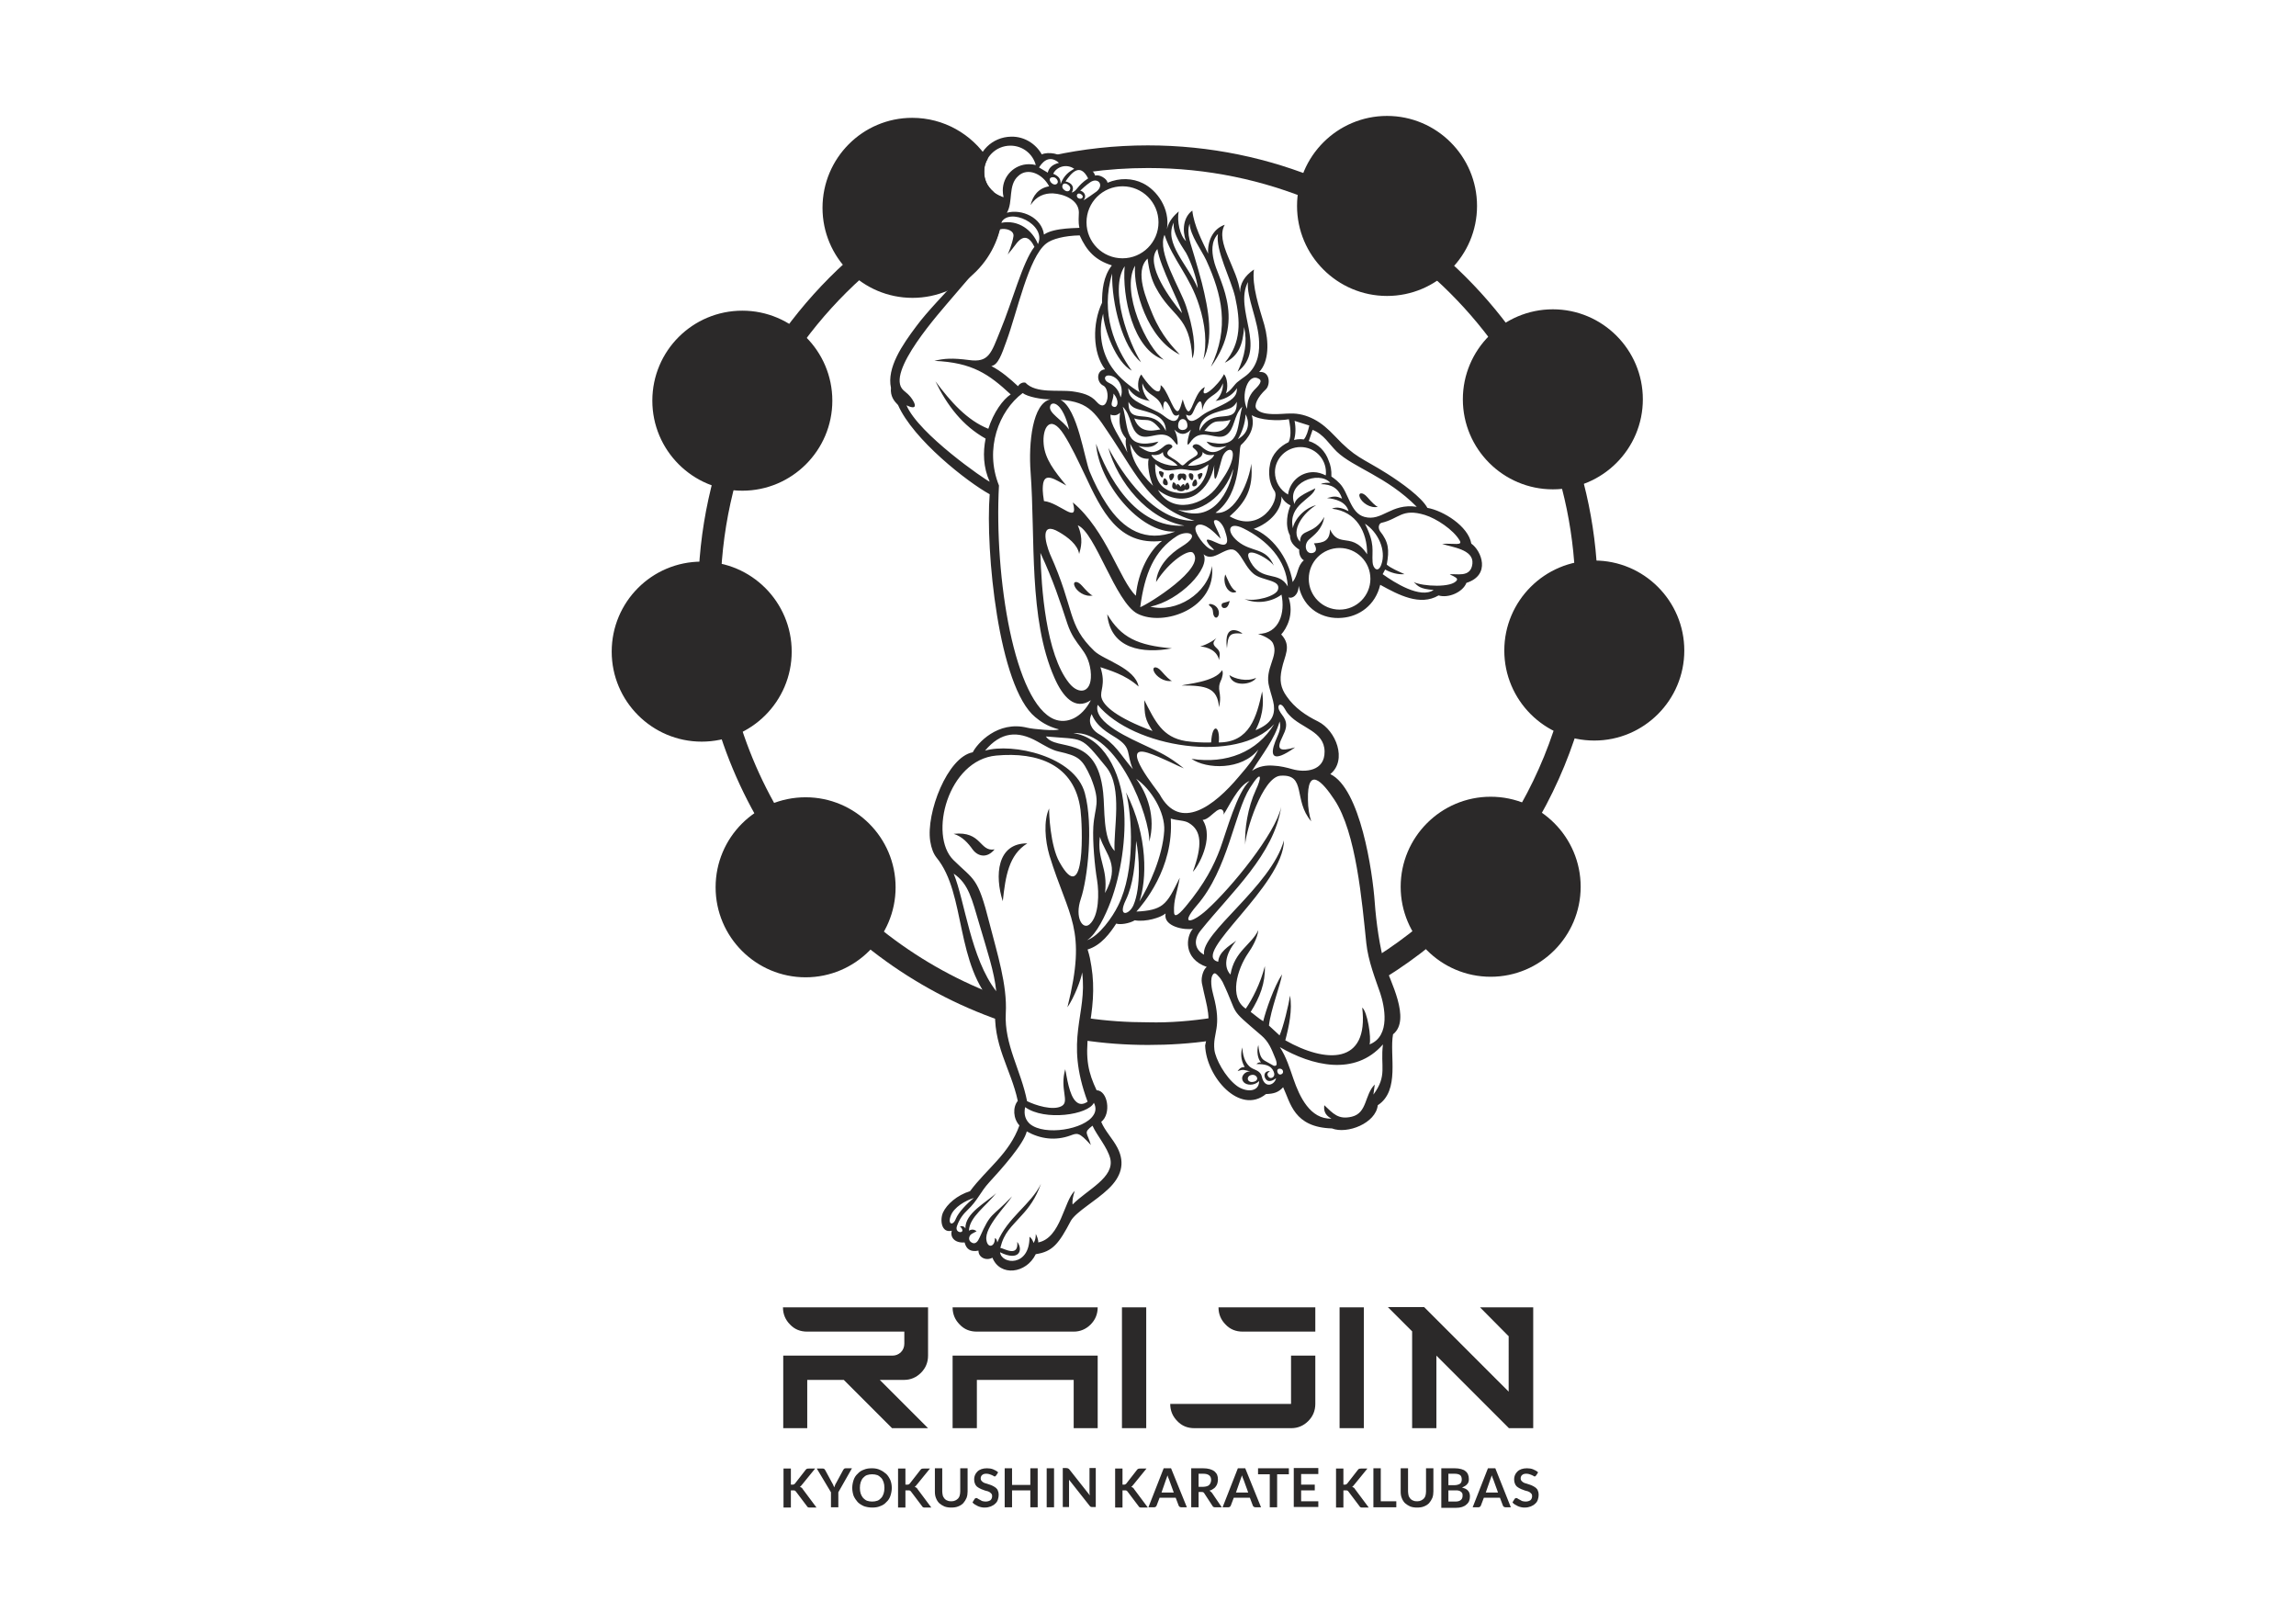 <?xml version="1.0" encoding="UTF-8"?> <!-- Generator: Adobe Illustrator 19.2.1, SVG Export Plug-In . SVG Version: 6.00 Build 0) --> <svg xmlns="http://www.w3.org/2000/svg" xmlns:xlink="http://www.w3.org/1999/xlink" id="Layer_1" x="0px" y="0px" viewBox="0 0 841.9 595.3" style="enable-background:new 0 0 841.9 595.3;" xml:space="preserve"> <style type="text/css"> .st0{fill-rule:evenodd;clip-rule:evenodd;fill:#2B2929;} .st1{fill:#2B2929;} </style> <path class="st0" d="M385.6,57.1l13.4,6c7.2-1,14.5-1.5,22-1.5c86.5,0,156.7,70.2,156.7,156.7c0,55.7-29.1,104.6-72.9,132.4l3.2,7.7 c46.8-29.1,77.9-81,77.9-140.1c0-91.1-73.9-165-165-165C408.8,53.3,397,54.6,385.6,57.1 M310.2,96l6.1,5.6 c-32,28.7-52.1,70.3-52.1,116.7c0,67.7,42.9,125.4,103.1,147.3l-0.4,8.6C302.3,351.8,256,290.4,256,218.2 C256,169.8,276.9,126.2,310.2,96z M444.8,373.1l-0.7,8.4c-7.6,1.1-15.3,1.6-23.1,1.6c-8.2,0-16.3-0.6-24.2-1.8l1.6-8.1 c7.4,1.1,14.9,1.6,22.6,1.6C429,375,437,374.3,444.8,373.1z"></path> <path class="st0" d="M334.5,45.9c11.4,0,21.3,6.3,26.4,15.5c-0.1,0.5-0.1,1.1-0.1,1.6c0,2.9,1.3,5.5,3.4,7.2 c0.4,1.9,0.6,3.8,0.6,5.8c0,16.7-13.5,30.2-30.2,30.2c-16.7,0-30.2-13.5-30.2-30.2C304.3,59.5,317.8,45.9,334.5,45.9"></path> <path class="st0" d="M569.4,116.2c16.7,0,30.2,13.5,30.2,30.2c0,16.7-13.5,30.2-30.2,30.2s-30.2-13.5-30.2-30.2 C539.2,129.7,552.7,116.2,569.4,116.2"></path> <path class="st0" d="M546.6,294.8c16.7,0,30.2,13.5,30.2,30.2c0,16.7-13.5,30.2-30.2,30.2c-16.7,0-30.2-13.5-30.2-30.2 C516.4,308.4,529.9,294.8,546.6,294.8"></path> <path class="st0" d="M584.6,208.3c16.7,0,30.2,13.5,30.2,30.2c0,16.7-13.5,30.2-30.2,30.2c-16.7,0-30.2-13.5-30.2-30.2 C554.4,221.8,567.9,208.3,584.6,208.3"></path> <path class="st0" d="M508.6,45.3c16.7,0,30.2,13.5,30.2,30.2c0,16.7-13.5,30.2-30.2,30.2c-16.7,0-30.2-13.5-30.2-30.2 C478.4,58.8,491.9,45.3,508.6,45.3"></path> <path class="st0" d="M295.4,295c16.7,0,30.2,13.5,30.2,30.2c0,16.7-13.5,30.2-30.2,30.2c-16.7,0-30.2-13.5-30.2-30.2 C265.1,308.6,278.7,295,295.4,295"></path> <path class="st0" d="M257.3,208.7c16.7,0,30.2,13.5,30.2,30.2c0,16.7-13.5,30.2-30.2,30.2c-16.7,0-30.2-13.5-30.2-30.2 C227,222.2,240.5,208.7,257.3,208.7"></path> <path class="st0" d="M272.2,116.6c16.7,0,30.2,13.5,30.2,30.2c0,16.7-13.5,30.2-30.2,30.2c-16.7,0-30.2-13.5-30.2-30.2 C241.9,130.1,255.5,116.6,272.2,116.6"></path> <path class="st0" d="M546.6,299c14.4,0,26.1,11.7,26.1,26.1c0,14.4-11.7,26.1-26.1,26.1c-14.4,0-26.1-11.7-26.1-26.1 C520.5,310.7,532.2,299,546.6,299"></path> <path class="st0" d="M363.5,134.2c2.5-0.4,3.8-4.3,5.5-9c4-10.8,8.1-30.8,14.6-35.9c2.1-1.7,6.8-2.9,12.3-3c2.6,5.8,5.8,9.1,11.8,11 c-3.2,4.1-3.6,9.2-3.6,13.7c-3.6,7.5-3.5,18.4,1.1,24.4c-3.3,0.3-3.2,4.8-0.6,6c1.3,0.6,1.9,3.5,1.3,5.4c-0.7,2.4-2.2,2.3-3.7,0.6 c-2.3-2.7-5.5-3.4-8.9-3.9c-5.2-0.7-13.4,0.9-17.3-3.2c-1.1-0.3-2.3,0.5-2.7,1.3C370.5,139,367.2,136.1,363.5,134.2 M411.6,68.3 c7.3,0,13.2,5.9,13.2,13.2c0,7.3-5.9,13.2-13.2,13.2c-7.3,0-13.2-5.9-13.2-13.2C398.4,74.2,404.3,68.3,411.6,68.3z M381,61.4 c0.7-1.1,3.3-5.2,7.3-1.7c-2.4,0.6-3.7,1.8-4.1,3.6L381,61.4z M386.2,63.7c1.2-2.6,4.9-3.8,7.7-1.8c-1.7,0.9-3.8,2.3-5,5.6 C389,65.5,388.2,64.6,386.2,63.7z M390.7,66.5c2-2.8,5.2-7.2,8.3-1.1c-4.1,2.7-4,4.6-6,5.2C394,68.8,393.3,67.1,390.7,66.5z M384.7,68.3c-4,0.7-6,3.5-6.8,6.9c2.1-3.3,5.1-4.4,8.2-4.3c3.9,0.2,9.4,2.3,9.5,6.9c0,1.6-0.3,3.5,0.2,5.7c0.1,0.2-9.2-0.2-13,2.5 c-0.8-6.2-8.1-9.5-13.6-8c2.4-4,0.3-10.1,4.2-13.5C376.8,61.3,382.3,63.7,384.7,68.3z M396.1,69.9c0.6-0.6,2.1-2,3.7-3.1 c2.8-1.9,5.2,1,2.3,3.4c-0.5,0.4-4.5,3.2-4.8,3.2C398.8,71.6,397.2,70.1,396.1,69.9z M367.1,81.7c2.8-5.9,16.8,0.5,13.5,7.8 C378.6,84.4,373.4,80.4,367.1,81.7z M333.4,145c-0.7-0.8-1.5-1.3-2.1-1.9c-7-6.3,13.8-29.1,17.8-33.9c5.2-6.2,9-10,13.5-16.6 c2-2.9,2.9-4.7,4-8.5c2.2-0.6,5.4,0.4,5,2.6c-0.4,2.7-1.9,6.2-2.1,6.6c0.9-1.1,1.8-2.1,2.8-3.5c2.9-4.1,5.2-3,7,0.7 c-4.3,5.5-8.1,20.1-12.5,30.7c-3.4,8.4-4.2,11.8-11.5,10.8c-6.1-0.8-9.1-0.6-12.7,0.3c14,0.6,20,4.9,28,12.3 c-2.8,1.8-6.3,6.6-8.2,12.6c-7.8-3.1-13.8-9.9-19.4-17.4c4.3,8.9,10,16.3,18.4,21c-1,5-0.9,10.5,1.5,15.8 c-1.4-0.5-26.1-17.5-30.5-28C337.7,151.1,334.8,146.4,333.4,145z M410.9,145.7c-0.8-3.6-3.3-4.9-4.4-5.4c-2.2-1.1-1.6-3.4,1.3-2.4 C411,139.1,412,143.2,410.9,145.7z M457.3,149.9c-2.5-4.8,0.3-13.7,4.5-10.9c1.5,1-1.4,3.4-2,4.1 C457.9,145.2,457.3,147.5,457.3,149.9z M438,190.9c-15,0.5-26.6-17.4-31.6-26.7c3.4,12.4,14.4,26.2,27.9,28.5 c-18.2,1.2-28.5-18.8-32.4-30c1,14.2,15.9,32.8,29,32.2c-10.7,4.1-19-0.6-25.2-10.2c-2.4-3.6-4.4-7.6-6.1-11.7 c-2-4.8-4.4-23.1-10.7-26.4c11,0.7,12.9,5.2,19.3,14.7C416.6,174,422.5,186.7,438,190.9z M408.3,144.3c2.4,2.8,1.4,5.1,0.3,4.9 C406.5,148.8,408.4,146.6,408.3,144.3z M375,144.1c1.8,1.4,7.1,2.4,10.2,2.3c-6.6,1.4-8.1,15.9-7.3,26.7c1.8,24.2-0.8,53.7,8.7,75.3 c3.1,7.1,7.6,12.2,13.4,8.3c-3.4,6.6-8.9,8.8-13.4,7c-14.6-5.9-22.1-51.9-20.3-85.7C360.9,164.5,366.3,150.6,375,144.1z M392,157.5 c-2.4-3.6-7.8-6.1-6.9-8.7c0.3-1,1.5-1.2,2.7-0.2C390.1,150.4,391.6,155.4,392,157.5z M453.9,161c1.3-2,2.8-5.9,2.8-9.1 C457.9,153.9,458.7,158.3,453.9,161z M407.2,152c2.6,1,3.6-1.1,3.5-0.6c-0.8,5.9,1.2,8.1,2.2,9.4c-0.3,1.1-0.1,2.8,0.5,5.1 C410.6,160,407,155.8,407.2,152z M474.7,154.3l5.4,1.7c-0.5,2.1-1,3.9-2,5.1c-0.4,0-0.8-0.1-1.2-0.1c-0.8,0-1.6,0.1-2.4,0.3 C475.1,159.3,475.2,156.9,474.7,154.3z M459,152.2c2.9,1.9,9.8,2.2,13.6,1.5c0.9,4.3,0.7,6.7-0.1,8.4c-3.2,1.5-6.1,4.4-6.8,8.1 c-0.2,0.9-1.2,5.7,1.7,9.9c1.9,3.3-5.2,15.7-16.5,9.2c5.8-5.1,8.8-10.1,7.9-19.3c-0.6,5.7-5.6,18.9-13.1,18c10-7.2,8.2-23,9.3-24.8 C457.6,160.8,460.4,157.1,459,152.2z M426.1,198.3c-4.5,3.4-8.8,11.2-9.6,20.1c-5.8-5.4-10.8-23.9-23.1-34.2 c2.3,8.5-4.7,0.1-10.6-0.5c-0.1-1-0.6-3.1-0.4-5.6c0.4-5.5,4.7-2.1,8.6-0.1c-4.4-5.3-7.8-9.7-8.3-15.1c-0.6-6,2.4-11.4,7.4-3.6 c2.7,4.2,5.2,9.6,7.7,14.8C403.9,187.1,410,200.2,426.1,198.3z M422.8,178.1c-2.8-2.7-4.7-5.2-6-7.5c-1.6-2.8-2.2-5.4-2.4-7.9 c1.3,2.4,2.7,5.7,6.8,5.5C420.6,170.4,421.5,175.3,422.8,178.1z M500.3,189.5c-5.2-1.4-5.8-9-9.1-12.3c-1.4-1.5-2.9-2.4-3-2.5 c0.1-2.3-0.3-4.2-1-5.8c-1.2-3.5-3.9-6.2-7.3-7.2l1.4-4.1c4.1,1.6,6.1,5.3,8.9,8c6.2,5.9,18.3,9.1,29.3,20.2 C510,184.4,506.8,191.3,500.3,189.5z M424.6,179.6c5.4,4.2,11,3.9,14.4,1.4c3-2.2,5.3-5.6,6.3-10.6c-0.1,0.5-0.1,1-0.1,1.5 c-0.1,9,2-1.2,3-4.2c1.2-3.6,5.5-4.5,3.2,2.1c-1,2.9-3,5.7-4.9,8.4C441.6,185.2,429.8,188.8,424.6,179.6z M431.9,186.9 c7.9,1.7,17.1-4.8,20.3-15C451.9,175.8,446.9,193.2,431.9,186.9z M474.7,184.8c-3.3-7.6,8.8-12.5,13.1-7.8c-1.1,0-2.4-0.1-3.5,0.5 c3.9,0,6.6,1.5,7.8,5.3c-2-0.9-2.7-1-5.5-0.2c3.1,0.3,6.9,1.3,7.9,4.8c-1.9-1-4.2-1.8-6.1-0.9c8.9,1,13,8.5,12.9,16.7 c-3.2-4.8-6.1-4.8-8.6-5.2c-1.9-0.3-3.6-0.9-5-3.9c-0.1,4.3-2.5,4.9-5.9,5.1c1.4,2.4,0.6,3.2-0.4,3.5c-2.5,0.7-3.6-2.9-1.4-4.9 c1.7-1.6,4.8-3.5,5.6-8.3c-4,7-8.8,4-8.9,9.1c-3.8-4.1,1.5-10.8,5.9-13.4c-5.1,1.3-8.4,6.3-8.5,8.5c-2-8.8,7.5-10.8,8.2-14.7 C481.2,179.8,475,181.9,474.7,184.8z M469.9,182c0.7,1.6,1.9,2.6,3.3,3.3c-1,2.2-2.2,7.2-0.2,11c0,2.3,1.4,3.9,3.4,5.2 c-0.2,1.9,0.8,3.5,1.7,3.9c-2.6,2.3-1.9,5-4.1,8c-1.6-9.4-7.9-17-14.3-19.5C465.9,191.7,470.1,186.7,469.9,182z M522.5,188.8 c4.2,1.3,10.4,5.4,12.7,9.3c1.3,2.1-2.1,1-6.4,1.3c3.3,1.2,11.7,1.9,11.1,7.3c-0.6,5.4-6.2,3.4-8.3,3.9c2.1,0.9,3,1.5,2.6,2.1 c-1.7,2.9-12.6,2.3-15.8,0.7c1.6,1.5,2.1,2.5,7.3,2.9c-4.9,3.3-14.4-2.7-18.7-5.8l0.9-1.7c2.2,1.2,4.6,1.9,7.1,1.7 c-1.9-0.9-4.9-2.1-6.5-3.5c1-5.4,0.7-8.3-2.5-12.3c-0.9-1.5-0.2-2.8,0.5-3C513.1,190.2,514,186.2,522.5,188.8z M445.2,201.6 c-2.2,0.5-6.3-4.8-6.8-7.2c-0.2-0.8,0-1.4,0.4-1.7c0.6-0.5,1.7-0.5,2.6-0.1c2.8,1,5.9,4.8,6.2,4.9c-0.9-3.3-3.4-6.4-2.1-6.8 c1.2-0.3,2.7,1.3,3.5,3.4c0.9,2.6,1.4,4.6,0.5,5.3c-0.6,0.5-1.7,0.4-3.8-0.6c-1.9-0.9-2.8-1.1-3.1-0.9c-0.3,0.2,0.1,0.9,0.8,1.9 C444,200.3,444.5,200.9,445.2,201.6z M503.3,206.1c-0.3-4.5,1-6.5-2.8-14.1c4.8,3.1,7.9,9.7,6,15 C505.3,210.3,503.4,208.3,503.3,206.1z M467.1,207.4c-2.9-6.9-8.1-4.7-13.3-9c-4.3-3.6-3.4-7.4,2.1-4.7c8.7,4.3,15.8,11.5,16.3,21.3 c-3.3-5.9-9.5-1.6-13.6-8.9C454.5,198.8,465.4,204.6,467.1,207.4z M388.4,195.1c3.1,1.8,6.8,4.6,7.3,8c0.6-2.2,1.7-5.5-0.5-10.5 c6.4,2.5,13.8,28.2,21.9,32.4c9.7,4.9,29.1-2,27.3-17.5c-1.5,10.2-13.2,17.3-22.6,14.9c10.8-2.2,22.2-14.1,19.5-19.2 c2.4,2,4.8,0.3,7.1-0.8c2.9-1.4,4.3-1.6,6.4,1.4c1.4,2,2.7,4.8,4.9,6.6c3.2,2.6,10.1,2.1,8.9,5.8c-0.7,2.4-8.4,4.5-12.3,3.4 c4.9,2.1,10.3,0.9,13.6-1.6c1.4,6.5-0.7,14.4-8.6,14.4c0,0,4.6,1.4,5.5,3.5c2.2,4.7-3.3,9.2-1.4,16c0.7,2.8,1.4,4.5,1.7,6.6 c0.4,3.6-0.7,6.8-6.7,9.2c0.6-1.4,3.6-6.4,2.4-14.2c-2,9.3-4.6,18.7-15.9,18.7c0.6-6.1-2.4-7.5-2.8,0c-3.4,0.1-6.4-0.1-9.3-0.5 c-8.6-1.4-11.2-7.2-15.2-15c0.1,5.6,0.2,6.9,3,11.3c-13.2-4.9-17.9-9.2-18.7-12.2c-0.7-2.6,1.7-4.8-0.4-11.2c3.1,1.1,9,2.6,14,7.1 c-1.3-6.8-12.7-9.7-16.2-13c-10.2-9.8-7-15-16.3-35.6C383.3,198.9,381.2,190.8,388.4,195.1z M418.1,222.6 c1.6-12.2,5.1-20.8,13.5-26.1c3.6-2.3,9.4-0.8,1.7,3.9c-4.1,2.5-8.9,7-9.4,13c5-7.9,12.2-12.3,13.6-10.7 C442.4,208.2,421.1,221.5,418.1,222.6z M472.7,262.1c4.4,4.9,12.9,5.9,13,13.4c0.1,7.3-7.2,7.8-11.8,6.5c-2.1-0.6-4.5-1.2-7-1.3 c-2.6-0.2-5.4,0.2-7.8,1.9c3.8-6.1,8.3-11.6,10.1-18.1c0.8,2.7-0.6,4.8-1.6,7.4c-1.9,4.9-1.3,8.2,7.3,2.1c-5.9,1.7-7,0.8-4.6-4 c1.1-2.3,2.1-4.5,0.4-7.1c-0.7-1-1.7-2.2-1.9-3.3c-0.2-1.2,0.7-1.9,1.8-0.5C471.4,260.2,471.6,261,472.7,262.1z M402.5,258.4 c13,15.8,51.3,21.7,64.7,7.1c-6.2,10.2-17.5,14.7-30.3,12.7c5.4,3.8,18.4,4.3,24.5-3.4c-1.5,3.2-3.4,5.6-7.2,10 c-8.9,10.6-21.5,20.3-29,6.4c-0.7-1.3-15.1-18.6-4.3-15.2c4.7,1.5,11.3,5,13.2,5.7c-5.7-4.6-8.9-5.9-13.6-8.1 C415.1,271,400.6,265,402.5,258.4z M400.3,261.8c1.8,4.6,5.9,6.8,9.1,8.8c5.7,3.7,3.5,5.5,6,11.4c-4.9-5.7-6.2-9.2-12.8-13.1 C400.4,267.5,398.7,264.8,400.3,261.8z M393.5,268.8c16.4-1.3,28.4,31.4,27.9,39.8c2.5-8.9-0.7-17.7-4.8-23.1 c5.5,3.8,10.7,12.3,10.3,19.1c-0.6,9.5-5.6,20.3-9.1,25.9c2.7-7.8,3.3-23.8-4.9-40c2.2,8.7,3.5,28.6-2.9,41.5 c-2.1,4.3-6.9,11.1-11.4,12.7c3.5-2.2,6.8-9.2,8.6-14c3.8-10,5.9-23.8,4.9-34.8C410.9,282.7,404.5,270.2,393.5,268.8z M383.5,270 c14.3,1.3,12.4-0.7,22.2,11.3c6.1,7.6,2.5,23,3,30.7c-4.4-4.8-3.5-15.3-4.2-21.5C402.2,268.8,387.4,275.7,383.5,270z M400.9,303.1 c-0.3,5.4,0.5,14.4,1.4,19.7c0.7,4.4,0.8,13-2.8,16.1c-2.5,2.1-5.5-2.5-3.2-9.3c2.5-7.3,4.7-26.9,1.5-38.8 c-3.7-13.7-26.7-18.5-36.6-15.6c5.8-6.9,11.9-7.4,19.1-3.4c2.7,1.5,5.4,3.2,7.8,3.7c7.4,1.7,8.7,2.5,11.9,9.6 C403.8,294.6,401.4,295.4,400.9,303.1z M403.3,306.8c2.2,6.9,7.6,10.1,1.9,20.6C406.3,317.9,402.2,315.3,403.3,306.8z M432.6,321.8 c-2.5,5-3.9,8.1-6.4,10c-2,1.5-4.8,2.2-9.5,2.4c2.3-2.6,13.8-15.8,12.6-34.1c2.5,0.8,5,0.6,6.6,1.6c4.8,2.8,5,8.3,1.5,17.9 c1.7-1.5,8-12.2,3.6-19c1.8-0.1,3.5-2.2,5.2-3.4c2.1-1.4,2.8,0.5,2.4,1.5c1.8-2.5,5.3-10.6,9.6-12.4c-4.6,4.2-8.4,18.3-10.8,24.9 c-2.3,6.1-5.6,12.7-12.6,21.1c-3.4,4.1-4.3,3.7-4.3,2C430.3,329.9,431.6,327.4,432.6,321.8z M456.6,309.7c0-4.4,6.3-24.8,12.9-25.3 c9.7-0.7,4.6,9,11.3,16.7c-0.7-2-1.2-5-1.2-7.8c-0.3-12.7,5.3-6.8,9.7-0.1c8,12,10.1,37.3,11.7,52.6c0.7,6.6,3.4,13.3,5.1,18.3 c1.5,4.5,4,15.7-3.9,18.8c0.7-2.5-0.8-12-2.7-13.5c2.5,21.1-13.4,20.4-28.2,12c1.3-4.9,2.7-11.3,1.7-16.4 c-0.4,3.3-2.5,11.7-3.8,14.6l-3.9-3.6c0.6-5.7,4.4-15.4,4.8-18.8c-3,4.7-5.9,13.1-6.9,17.2c-1.7-1-3.8-2.9-4.6-3.4 c3.4-5.4,5.4-10.6,5.2-16.8c-1.6,6.4-4.7,12.3-7,15.6c-6.2-4.1-3.2-14.4,0.9-20.4c1.4-2,3.4-5.4,3.7-8.4c-2.4,5.3-8.8,7.7-10.2,16.3 c-2.4-2.5-2.3-7.1,2.1-12.4c-2.8,2-6.4,4.2-6.6,7.7c-10.6-2.5,24-27.7,24.1-44.5c-4.8,17-30.6,34-29.3,41.9 c-3.2-1.7-4.2-5.2-1.2-8.9c11.4-14.2,26.8-27.7,29.5-45.3c-2.1,9.8-18.2,29.6-27.3,37.8c-5.3,4.8-10.2,6-3.6-1.7 c11.4-13.1,13.8-34.2,19.4-43c4.9-7.7,4.1-3.2,2.2,0.7C457.5,296.1,456.3,304.1,456.6,309.7z M349.7,320.3c5.5,3.7,6.7,9.4,9.4,18.5 c2.9,9.9,5.5,17.5,6.2,24.6C355.9,351.3,353.8,330.3,349.7,320.3z M412.8,330c2.7-5.6,3.5-12.9,3.8-21.7c1.1,5,1.9,16.9-1,23.6 C414,335.5,409.7,336.4,412.8,330z M448.3,360c6.2,13,1.7,8.9,14.2,19.6c2.7,2.3,3.7,4.9,5,8.1c0.5,1.1,0.8,2.3,0.5,2.8 c-0.2,0.3-0.6,0.3-1,0.2c0,0-3-1.7-3.2-1.8c-1.2-0.7-2-1.8-2.4-5.8c-0.7,2.3-0.2,5.2,1,6.4c-0.6-0.1-1.2,0.1-1.7,0.6 c3.1,0,5.3,0.4,6.3,2.7c0.4,0.9,0.3,1.5,0,1.9c-0.7,0.8-1.6,0.6-2-0.1c-0.3-0.5-0.6-1.1,0.7-1.9c-2-0.2-2.6,1.6-1.5,3 c1,1.3,2.8,0.3,3.7-0.4c-0.4,2.3-4.1,4.1-5.2-0.5c-0.1-0.4-0.2-0.8-0.5-1.2c-1-1.4-2.6-1.4-3.9-2.5c-1-0.9-2.5-2.6-2.8-7.1 c-0.5,2.1-0.7,4.3,0.9,7.2c-1.3,0-1.9,0.5-2.6,1.5c2.2-0.8,2.4-0.4,4.6,0.1c-1.9-0.1-3.9,2-2.4,3.9c1,1.2,3.9,1.5,5.7-0.4 c0,4.4-5.2,4.1-8.3,1.7c-4.2-3.2-7.7-9.8-8.1-13.1c-0.7-6.4,2.9-8-0.4-20.1c-0.5-1.8-1.5-6.3,0.1-7.8c0.5-0.4,1,0,1.7,0.8 C447.4,358.5,447.9,359.3,448.3,360z M469.3,383.9c11.7,6.8,27.5,10.8,37.8-1c-1,8.1,1.7,11.4-3.5,18.4l0.5-3.7 c-3.8,3.8-2.7,10.4-8.4,11.8c-5,1.2-6.9-1.2-10.1-4.2c-0.2,1.5-0.1,3.5,2.6,4.9c-7.8,0.3-11.7-8.1-13.9-14.5 C472.9,391.6,471.7,387.6,469.3,383.9z M469.4,391.8c1.1,0.1,1.4,1.4,0.7,1.9c-0.9,0.6-1.5,0-1.7-0.7 C468.2,392.4,468.5,391.7,469.4,391.8z M458.9,394.1c2-0.4,3.1,2,0.8,2.5C457.2,397.2,456.8,394.5,458.9,394.1z M371.1,438.6 c-7.8,8.2-7.6,5.4-11.9,15.1c-0.6,1.4-1.5,2.6-2.8,1.9c-1.4-0.7-1.2-2.1-0.5-2.9c0.5-0.5,1.4-0.8,2.2-1.3c-0.9-0.7-1.8-0.8-2.8-0.2 c0.1-5,6.4-9.1,10-13.8c-3.5,3.4-11.5,7.3-11.3,13c-0.3-0.6-0.8-1-2-0.8c2.9,2.8-2.2,2.9-1.1-0.1c0.9-2.6,2.3-4.4,3.8-5.8 c3.9-3.7,4.7-6.6,8-10.2c4.7-5.1,12.7-14.1,13.8-18.7c5,2.8,10.5,3.5,16,1.5c2.5-0.9,3.1-1.4,7.5,3.5c-1.3-4.7-2.9-4.4,0.6-7.1 c1.6,3.6,5.4,7.8,6.5,12c1.7,7-8.4,11.4-13.8,16.9c-0.2-1.5,0.2-3.2,0.8-5c-4,3.6-5.1,17.3-13.4,18.9c0.1-1-0.6-2.6-0.9-3.1 c0,1.1-0.1,2.2-0.8,3.3c-0.3-0.9-0.7-1.7-1.5-2.3c0.1,11.2-10.3,10.2-10.8,5.7c7,3.5,8.6-0.8,6.3-3.8c0.6,5.9-5,2.3-6.2,2.2 c1.4-5.7,4-7.6,7.8-11.9c2.6-2.8,5.2-6.2,7.1-11.6c-1.8,3.8-4.9,6.9-8.1,10.3c-3,3.2-6.1,6.7-7.9,11.2c-0.2-0.8-0.2-1.3-0.9-1.6 c0.1,3.3-2.7,3.9-3.1,0.7C360.9,449.9,369.1,441.9,371.1,438.6z M387.1,65.3c0.7,0.5,1,1.4,0.6,1.9c-0.4,0.6-1.3,0.6-2,0 c-0.7-0.5-1-1.4-0.6-1.9C385.5,64.9,386.4,64.8,387.1,65.3z M390.2,69.6c-0.8-0.6-0.8-1.4-0.5-1.9c0.3-0.5,1.1-0.6,1.9,0 c0.9,0.6,1,1.4,0.7,1.9C392,70.2,391.1,70.4,390.2,69.6z M396.8,72.6c-0.4,0.4-1,0.3-1.5,0c-0.4-0.3-0.6-0.9-0.3-1.3 c0.3-0.5,0.9-0.4,1.4-0.1C396.9,71.5,397.3,72.1,396.8,72.6z M443.8,222.3c0.1,0.1,0.2,0.1,0.2,0.2c0.9,0.8,0.7,1.8,0.9,2.7 c0.7,2.4,2.4,0.9,2-1.1C446.2,221,441.8,220.9,443.8,222.3z M453,216.6c-1.7-0.9-3-4.6-3.7-6c-1,2.9,0.5,6.2,2.7,6.6 C452.8,217.3,453.8,217,453,216.6z M429.7,237.7c-12.5-1.1-18.6-3.9-23.7-12.5C407.2,238,419.1,239.7,429.7,237.7z M440.1,237 c2.7,0.2,6.2,1.5,6.9,5c0.4-2.5,0.4-3.2-0.9-4.4c-1.9-1.7-1.1-2.3,0.1-3.9C446.2,234.1,442.6,236.4,440.1,237z M449.9,237.7 c0.4-4.7,0.8-5.9,5.7-5.4C455.4,231.9,448.5,227.5,449.9,237.7z M460.6,248.5c-3.4,1.6-8,0.3-9.8-1 C451.8,252.1,459.3,251,460.6,248.5z M448.1,245.7c-2.4,4.3-13.4,5.1-14.8,5.6c9,0,13.1,0.8,13.7,8c1.3-6-1.2-6,0.9-10.3 C448.1,248.3,448.7,246.7,448.1,245.7z M429.8,249.6c-0.7,0-2.5-1.9-3.9-3.5c-1.9-2.2-3.5-1.6-2.8,0 C423.8,247.9,426.9,250.2,429.8,249.6z M348.6,445.8c1.1-3.2,5.5-5.7,8.5-6.6c-2.5,2-5.6,5.2-6.6,7.6 C349.5,449.5,347.4,449,348.6,445.8z M376.6,403.7c-2.2-11.3-8.4-20.7-7.8-32.2c0.6-10.4-3.2-22.1-6-33.1 c-4.3-17.1-5.6-15.6-13.2-23.1c-9.2-9.1-2-36.7,15.7-38.3c15.2-1.4,28.8,3.3,30.9,19.9c0.7,5.3,2,36.6-7.7,19.2 c-3.4-6-3.9-18.3-3.8-19.7c-2.1,4.5-1.5,11.7,0.1,17.2c7.1,23.1,13.9,26.5,6.6,55.7c2.5-3.6,5.1-10.4,5.4-12.8 c2,15.7-6.6,24.2,2,47.4c-1.8,1.2-3.1,1-4.2,0c-2.6-2.3-3.4-9.2-4-11.9c-2.1,7.4,1.7,11.8-1.3,13.5 C386.1,407.3,379.6,405.2,376.6,403.7z M349.7,305.7c3.2,1,5.3,3.4,7,5.8c2,2.6,5.3,3.2,8-0.1C359.1,312.4,360.1,304.6,349.7,305.7z M391.4,228.7c-2.7-8.2-5.1-15.7-9.9-26c0.3,12.8,2,37.1,10.5,47.7c3.7,4.7,8.9,3.7,7.9-4.6C398.8,237.7,394.3,237.3,391.4,228.7z M505.3,185.8c-0.7,0-2.5-1.9-3.9-3.5c-1.9-2.2-3.5-1.6-2.8,0C499.3,184.2,502.4,186.5,505.3,185.8z M400.7,218.3 c-0.7,0-2.5-1.9-3.9-3.5c-1.9-2.2-3.5-1.6-2.8,0C394.7,216.7,397.8,219,400.7,218.3z M375.9,405.9c7.2,5.2,23.2,2.8,25.2-1.6 c0.9,1.7,0.7,3.3-0.2,4.6c-3.3,5.2-17.8,7.6-23.2,3.2C376.1,410.7,375.3,408.7,375.9,405.9z M476.9,163.9c5.2,0,9.3,4.2,9.3,9.3 c0,0.4,0,0.8-0.1,1.1c-1.3-0.7-2.9-1.2-4.5-1.2c-4.8,0-8.7,3.6-9.3,8.2c-2.9-1.6-4.8-4.7-4.8-8.2 C467.5,168.1,471.7,163.9,476.9,163.9z M491.2,200.9c6.2,0,11.3,5,11.3,11.3c0,6.2-5,11.3-11.3,11.3c-6.2,0-11.3-5-11.3-11.3 C479.9,205.9,485,200.9,491.2,200.9z M376.7,309.2c-6.8,4.2-8,12-9,21.2C364.7,321.1,365.5,309.1,376.7,309.2z M450.9,220.3 c-0.9,0.5-2.5,0.6-2.8,1c-0.5,0.8,0.1,1.8,1,1.6C449.8,222.9,450.5,222.2,450.9,220.3z M370.5,53.4c4.5,0,8.2,3,9.3,7.1 c-0.8-0.2-1.6-0.3-2.5-0.3c-5.3,0-9.6,4.3-9.6,9.6c0,0.9,0.1,1.7,0.3,2.5c-4.1-1.1-7.1-4.8-7.1-9.3 C360.8,57.7,365.2,53.4,370.5,53.4z M434.5,173.8c-0.4-0.2-0.8-0.3-1.1-0.1l0,0c-0.3-0.2-0.7-0.1-1.1,0.1c-0.7,0.4-0.5,1.4-0.3,2 c0.1,0.3,0.3,0.5,0.5,0.3c0.2-0.1,0.6-0.4,0.9-1c0.3,0.6,0.7,0.9,0.9,1c0.2,0.1,0.4,0,0.5-0.3C435,175.2,435.2,174.2,434.5,173.8z M437.2,173.7c-0.4-0.2-0.8-0.3-1.1-0.1c-0.2,0.2-0.3,0.6-0.1,1.2c0.3,0.8,0.7,1.1,0.9,1.2c0.2,0.1,0.4,0,0.5-0.3 C437.6,175.1,437.8,174.1,437.2,173.7z M429.2,173.8c0.4-0.2,0.8-0.3,1.1-0.1c0.2,0.2,0.3,0.6,0.1,1.2c-0.3,0.8-0.7,1.1-0.9,1.2 c-0.2,0.1-0.4,0-0.5-0.3C428.7,175.2,428.5,174.2,429.2,173.8z M435.7,179.4c-0.4,0.2-0.8,0.3-1.1,0.1c0,0-0.1-0.1-0.1-0.1 c-0.4,1.1-2.8,0.8-3.1-0.1c0,0,0,0,0,0c-0.3,0.2-0.7,0.2-1.1-0.1c-0.7-0.4-0.5-1.4-0.3-2c0.1-0.3,0.3-0.5,0.5-0.3 c0.2,0.1,0.7,0.4,0.9,1.2l0,0.1c0-0.1,0.1-0.3,0.1-0.4c0.1-0.3,0.3-0.5,0.5-0.3c0.2,0.1,0.6,0.4,0.9,1c0.3-0.6,0.7-0.9,0.9-1 c0.2-0.1,0.4,0,0.5,0.3c0,0.1,0.1,0.3,0.1,0.5l0-0.1c0.3-0.8,0.7-1.1,0.9-1.2c0.2-0.1,0.4,0,0.5,0.3 C436.2,178,436.4,178.9,435.7,179.4z M438.5,178.1c-0.4,0.2-0.8,0.3-1.1,0.1c-0.2-0.2-0.3-0.6-0.1-1.2c0.3-0.8,0.7-1.1,0.9-1.2 c0.2-0.1,0.4,0,0.5,0.3C439,176.7,439.2,177.6,438.5,178.1z M440.1,173.5c0.8-0.3,1,0.2,0.7,0.9c-0.9,1.9-1.3,1.6-1.5,0.3 C439.1,173.9,439.1,173.9,440.1,173.5z M426.9,177.7c0.4,0.2,0.8,0.3,1.1,0.1c0.2-0.2,0.3-0.6,0.1-1.2c-0.3-0.8-0.7-1.1-0.9-1.2 c-0.2-0.1-0.4,0-0.5,0.3C426.4,176.3,426.2,177.3,426.9,177.7z M425.8,172.8c-0.8-0.3-1,0.2-0.7,0.9c0.9,1.9,1.3,1.6,1.5,0.3 C426.8,173.3,426.8,173.2,425.8,172.8z M423.6,170.1c1.3,1.1,2.6,2.1,3.9,2.3c2,0.3,4.1-0.5,6-0.4c1.7,0.1,3.5,0.7,5.3,0.5 c1.4-0.2,2.9-1.2,4.3-2.2c-1.1,7.2-4.9,10.4-9.7,10.5C428.3,180.7,423.2,178.4,423.6,170.1z M434.9,92.7c1.6,2.8,4.1,9.7,4.3,13 c-3.6-8.7-12.6-16.5-8.8-24.1C429.8,85.8,434.2,91.4,434.9,92.7z M449.5,144.2c0.9-1.9,0.6-5.7-0.7-7c-1.8,3.9-9.4,10.6-7,4.7 c-3.3,1.4-4.5,8.4-5.9,8.9c-0.9,0.3-2.1-3.8-2.2-4.4c-0.3,0.6-1,4.7-2.1,4.3c-1.7-0.6-3.6-7.9-6-9.5c0.2,6.3-6.1-2.1-7.1-3.9 c-1.5,1.6-1.4,5.2-0.6,6.5c-3.1-1.8-7.5-5.1-10.2-9.1c-3.7-5.3-5.1-12.8-3.2-19.7c0.3,5.8,4.7,17.8,10.5,20.9 c-6.2-8.7-11.6-21-7.2-35.6c-0.2,11,3.8,27,10.6,32.5c-4.3-6.8-11.9-26.3-6-35.2c-1,10.9,3,30.7,14.4,34.3 c-6.2-4.1-16-25.1-10.6-34.5c-0.7,8.7,4.5,26.8,16.4,32.6c-2.4-2.6-6.6-6.8-9.9-14.6c-2.3-5.6-6.9-15.9-1.9-20.6 c0.6,4.9,1.6,8,3,10.6c6,11.3,12.5,10,13.4,26c1.6-3.5,0.2-11.6-2.3-19.2c-2.3-6.8-10.7-19.8-7.9-26.1c3.1,9.3,9.3,15.1,12.7,25.9 c2.2,6.8,3,13.9,1.5,19.9c3.9-7.6,2-18.2-0.5-28.2c-0.9-3.5-1.9-6.8-2.8-9.9c-1.1-4.1-3-8-1.7-11.8c0.3,4.4,4.2,9.4,6.1,13.4 c5.8,12.7,8.6,24.7,1.7,39.1c6.9-9.4,7.3-17.7,5.8-24.6c-1.3-6.2-4.1-11.2-4.8-14.8c-0.6-2.6-1-6.6,1.6-9.3 c-1,5.8,4.8,16.6,6.3,23.1c1.9,8.7,2.4,16.7-3.8,24.1c5.1-2.6,6.6-6.5,7.1-13.1c1.2,5.6,0.3,10.6-2.4,16.4 c11.1-8.6-1.5-22.7,3.8-32.9c-0.6,5.7,3.9,14.1,4.1,22.2c0.2,5-1.2,9.6-5.3,12.5c-0.8,0.6-1.6,1.1-2.3,1.7 C452.5,140.9,451.7,143,449.5,144.2z M424.4,91.3c1,6.7,8.4,20.1,9,23.5C429.5,110.1,419.5,96.9,424.4,91.3z M421.6,147 c-1.3-0.9-3-3.9-2.7-6.5c0.9,2.6,2.4,3.6,4.3,4.9c1.2,0.9,2.6,2,3.3,5c0-2.7,0.4-5,2.4-1.3c1.1,2.2,1.3,4.1,3.5,2.9 c-1,4.6-4.7,1.1-6,0.2c-2.3-1.7-5.1-2.5-8.7-4.5c-4.3-2.3-3.8-4.2-4-5.4C415,144.2,416.9,146.2,421.6,147z M413.8,147.3 c0.8,1.6,2,2.3,3.4,2.7c3.4,1,10.4,2,10.3,8C422.6,148.3,413.6,157,413.8,147.3z M445.7,147c1.3-0.9,3-3.9,2.7-6.5 c-0.9,2.6-2.4,3.6-4.3,4.9c-1.2,0.9-2.6,2-3.3,5c0-2.7-0.4-5-2.4-1.3c-1.1,2.2-1.3,4.1-3.5,2.9c1,4.6,4.7,1.1,6,0.2 c2.3-1.7,5.1-2.5,8.7-4.5c4.3-2.3,3.8-4.2,4-5.4C452.3,144.2,450.4,146.2,445.7,147z M435.6,161c0.2-1,0.5-2.3,1.1-3.5 c-2,2.1-4,2.1-6.1,0c0.6,1.2,1,2.5,1.1,3.5c0.5,3.6-0.5,1.5-1.5,0.4c-3.9-4.7-9,0.4-12.6-1.9c-3.3-2.2-2.6-7-5.9-10.4 c2.3,8.3,0.3,16,13.1,12.8c-1.4,1.9-3.6,2.5-7.4,1.6c3.5,2.4,5.6,3.4,9.2,0.3c2.2-2,4-0.3,3,0.4c-1.4,1-1.7,1.7-1.5,2.3 c0.4,1,2.4,1.6,4.1,3.1c0.6,0.5,0.9,0.9,1.3,1l0,0l0.1,0l0.1,0l0,0c0.4-0.1,0.7-0.5,1.3-1c1.6-1.5,3.7-2.2,4.1-3.1 c0.2-0.6-0.2-1.2-1.5-2.3c-1-0.7,0.8-2.4,3-0.4c3.6,3.1,5.7,2.1,9.2-0.3c-3.7,1-6,0.4-7.4-1.6c12.8,3.2,10.8-4.5,13.1-12.8 c-3.3,3.3-2.6,8.2-5.9,10.4c-3.5,2.3-8.7-2.8-12.6,1.9C436.1,162.5,435,164.6,435.6,161z M453.5,147.3c-0.8,1.6-2,2.3-3.4,2.7 c-3.4,1-10.4,2-10.3,8C444.7,148.3,453.7,157,453.5,147.3z M451.2,153.9c-4.6,1.5-5.4-1.2-9.6,4.1 C442.2,157.7,448.8,160.6,451.2,153.9z M441,165.7c-0.1,2.8-2.9,2.1-5.4,5c4,0.4,9.1-1.9,9.6-4C443.6,167.1,441.7,166.7,441,165.7z M435.4,156.2c0.1-3.3-3.4-3.5-3.4-0.1C431.9,158.2,435.3,158.1,435.4,156.2z M415.9,153.4c4.6,1.5,5.4-1.2,9.6,4.1 C424.9,157.2,418.3,160.1,415.9,153.4z M426.4,165.7c0.1,2.8,2.9,2.1,5.4,5c-4,0.4-9.1-1.9-9.6-4 C423.7,167.1,425.6,166.7,426.4,165.7z M476.2,214.8c-0.1,3.6-2.5,4.8-3.7,4.2c2.1,6.3-0.7,11.4-2.7,13.6c4,4.3,1.2,7.7,0.2,12.7 c-0.9,4.2-0.4,6.9,1.8,10c2.9,4.2,7,7,11.5,9.2c6.6,3.3,10.8,14.2,4.5,19.3c11,5.3,15.5,35.7,16.3,47.1c0.5,7,1.8,16.5,3.7,22.8 c1.7,5.5,9.8,20.1,3,25.5c-1.4,7.6,2.7,20.6-5.6,26c-0.7,6.6-11.2,10.7-16.8,8.5c-14-0.4-15.2-9.4-17.9-15.1c-1.8,2-3.6,2.4-6.3,2.5 c-9.6,7.8-21.9-6.3-22.3-17.8c2.5-11.2,0.8-13-1.2-22.9c-0.4-2.3,0.7-5.2,1.8-5.9c-8.6-3-7.7-11-5.1-14c-2.7,0.6-11-0.7-10-5.6 c-1.8,1.5-7.2,3.2-11.3,2.5c-2,1.2-5.4,1.7-6.8,1.2c-2.2,3.4-5.5,8-10.5,9.5c0.8,2.5,1,3.8,1.4,6.2c1.3,8.1,0.5,15.6-1.1,24.1 c-1.2,10.1,0,14.9,3,21.3c4.1,0.1,5.5,8.6,1.7,11.6c1.4,3.4,4.2,6.1,6,9.6c2.9,5.7,1.2,10.6-3.3,14.9c-4.8,4.6-11.7,8.3-13.8,11.7 c-4.4,8.4-6.7,11.4-12.9,12.3c-3.5,7.2-13.1,8.3-15.9,1.3c-2.4,1.3-5.2-0.2-5.1-2.6c-3,0.6-4.5-0.6-5.1-3c-3.5,0.3-5.4-1.8-4.7-4.3 c-3.9,1-4.4-4.1-3.2-6.7c1.4-3,5.1-6.3,9.9-7.8c6-8.1,14.4-13.7,18.1-24.1c-2.3-2.5-2.5-6.7-0.6-9c-2.5-11.8-9.4-20.6-8.2-34.6 c-15-15.2-10.6-41.2-21.6-54.6c-1.1-1.4-1.9-3.4-2.3-6c-1.6-10.3,6.3-30.9,15.6-32.6c1.6-3.2,9.1-11.7,20-9 c1.9,0.5,10.5,1.3,11.6,0.6c-4.4-1.1-7-3.1-8.7-4.5c-13.5-11.1-18.3-61.3-16.7-81.7c-8.2-4.5-28-20-33.6-32.7 c-1.4-1.4-2.9-3.2-2.6-6.3c-1.6-7.4,4.2-15.8,9.3-22.6c7.9-10.7,25.5-25.8,27.9-35.2l1.7-10.2c-4.4-2-7.4-6.4-7.4-11.5 c0-7,5.6-12.5,12.6-12.6c4.8-0.1,9,2.6,11.2,6.5c2.5-1.1,7-0.2,8.2,1.6c2.3,0,4.8,0.8,6.7,2.3c1.8,0.8,3.9,1.6,4.7,3.9 c1.4-0.6,4.4,1.1,4.5,2.6c4.5-1.9,9.2-1.7,13,0.2c5.1,2.5,10,9.2,8.8,16.8c0.7-3.2,2.8-5.1,4.3-6.5c-0.7,3.7,0.5,9,2.7,10.9 c-1.5-3.9-1-8.8,2.3-11.2c0.6,5.5,3.6,11.2,5.8,15.8c-0.3-4.5,1.7-9.1,6.1-10.6c-3.7,6.3,4.9,16.3,5.6,24.8c0-3.2,1.6-6,5.1-8.4 c-0.8,5.9,1.9,13.9,3.8,20.3c1.7,6.1,1.8,13.4-1.9,17.3c4.1-0.5,4.2,4.8,2.4,6.4c-2.9,2.7-4.5,5.9-3.3,7.2c0.9,1.1,2.8,1.7,5.6,1.8 c2.9,0.1,4.8-0.2,6.7-0.2c3.1-0.1,6,0.7,8.7,2.1c2.9,1.5,5.3,3.7,7.5,6c7.8,8.3,9.9,8,19.4,14c5.2,3.3,12.6,8.6,14.7,12.5 c5.8,1,15,6.7,16.1,13.1c3.7,2.6,7.3,11.5-1.8,14.4c-1.3,3.4-6.6,5.7-10.2,4.6c-6.8,4-14.7-0.2-21.4-3.9 c-1.8,7.6-7.8,11.6-13.9,12.1C485.1,227.2,478,223.3,476.2,214.8z"></path> <path class="st1" d="M358.2,488.2c-2.5,0-4.6-0.8-6.3-2.6c-1.7-1.7-2.6-3.8-2.6-6.3h53.2c0,2.5-0.9,4.6-2.6,6.3 c-1.7,1.7-3.8,2.6-6.2,2.6H358.2z M349.3,523.6V497h53.2v26.6h-8.8v-17.7h-35.5v17.7H349.3z M411.4,479.3h8.9v44.3h-8.9V479.3z M455.7,488.2c-2.5,0-4.6-0.8-6.3-2.6c-1.7-1.7-2.6-3.8-2.6-6.3h35.5v8.9H455.7z M438,523.6c-2.5,0-4.6-0.8-6.3-2.6 c-1.7-1.7-2.6-3.8-2.6-6.3h44.3V497h8.9v17.7c0,2.5-0.9,4.6-2.6,6.3c-1.7,1.7-3.8,2.6-6.2,2.6H438z M491.2,479.3h8.9v44.3h-8.9 V479.3z M553.3,490l-10.6-10.7h10.6v0h8.9v44.3h-8.9L526.7,497v26.6h-8.9v-35.5l-8.9-8.9h13.3l31,31V490z M287.2,523.6V497h40 c1.2,0,2.2-0.4,3.1-1.2c0.9-0.9,1.3-2,1.3-3.2v-4.4h-35.6c-2.5,0-4.6-0.8-6.3-2.6c-1.7-1.7-2.6-3.8-2.6-6.3h53.2V497 c0,2.5-0.9,4.6-2.6,6.3c-1.7,1.7-3.8,2.6-6.2,2.6h-8.9l17.7,17.7h-13.2l-17.7-17.7h-13.4v17.7H287.2z"></path> <path class="st1" d="M563.3,540.9c-0.1,0.1-0.2,0.2-0.3,0.3c-0.1,0.1-0.2,0.1-0.3,0.1c-0.1,0-0.3-0.1-0.4-0.2 c-0.2-0.1-0.4-0.2-0.6-0.3c-0.2-0.1-0.5-0.2-0.8-0.3c-0.3-0.1-0.7-0.2-1.1-0.2c-0.4,0-0.7,0-1,0.1c-0.3,0.1-0.5,0.2-0.7,0.4 c-0.2,0.2-0.3,0.3-0.4,0.6c-0.1,0.2-0.1,0.5-0.1,0.7c0,0.3,0.1,0.6,0.3,0.8c0.2,0.2,0.4,0.4,0.7,0.6c0.3,0.2,0.7,0.3,1.1,0.4 c0.4,0.1,0.8,0.3,1.2,0.4c0.4,0.1,0.8,0.3,1.2,0.5c0.4,0.2,0.7,0.4,1.1,0.7c0.3,0.3,0.6,0.6,0.7,1c0.2,0.4,0.3,0.9,0.3,1.5 c0,0.6-0.1,1.2-0.3,1.8c-0.2,0.6-0.5,1.1-1,1.5c-0.4,0.4-0.9,0.7-1.6,1c-0.6,0.2-1.3,0.4-2.1,0.4c-0.5,0-0.9,0-1.3-0.1 c-0.4-0.1-0.9-0.2-1.3-0.4c-0.4-0.2-0.8-0.4-1.1-0.6c-0.4-0.2-0.7-0.5-0.9-0.8l0.8-1.3c0.1-0.1,0.2-0.2,0.3-0.2 c0.1-0.1,0.2-0.1,0.3-0.1c0.2,0,0.3,0.1,0.5,0.2c0.2,0.1,0.4,0.3,0.7,0.4c0.3,0.2,0.6,0.3,0.9,0.5c0.4,0.1,0.8,0.2,1.3,0.2 c0.8,0,1.3-0.2,1.8-0.5c0.4-0.4,0.6-0.9,0.6-1.5c0-0.4-0.1-0.7-0.3-0.9c-0.2-0.2-0.4-0.4-0.7-0.6c-0.3-0.2-0.7-0.3-1.1-0.4 c-0.4-0.1-0.8-0.2-1.2-0.4c-0.4-0.1-0.8-0.3-1.2-0.5c-0.4-0.2-0.7-0.4-1.1-0.7c-0.3-0.3-0.6-0.7-0.7-1.1c-0.2-0.4-0.3-1-0.3-1.6 c0-0.5,0.1-1,0.3-1.5c0.2-0.5,0.5-0.9,0.9-1.3c0.4-0.4,0.9-0.7,1.5-0.9c0.6-0.2,1.2-0.3,2-0.3c0.8,0,1.6,0.1,2.3,0.4 c0.7,0.3,1.3,0.6,1.8,1.1L563.3,540.9z M544.8,547.2h4.5l-1.7-4.7c-0.1-0.2-0.2-0.5-0.3-0.7c-0.1-0.3-0.2-0.6-0.3-0.9 c-0.1,0.3-0.2,0.6-0.3,0.9c-0.1,0.3-0.2,0.5-0.3,0.8L544.8,547.2z M554,552.6H552c-0.2,0-0.4-0.1-0.6-0.2c-0.1-0.1-0.3-0.3-0.3-0.4 l-1.1-2.9h-5.9L543,552c-0.1,0.2-0.2,0.3-0.3,0.4c-0.2,0.1-0.3,0.2-0.6,0.2h-2.1l5.6-14.3h2.7L554,552.6z M531.1,544.5h2.1 c0.9,0,1.6-0.2,2.1-0.5c0.5-0.3,0.7-0.9,0.7-1.6c0-0.7-0.2-1.3-0.6-1.6c-0.4-0.3-1.1-0.5-2-0.5h-2.3V544.5z M531.1,546.3v4.2h2.7 c0.5,0,0.9-0.1,1.2-0.2c0.3-0.1,0.6-0.3,0.8-0.5c0.2-0.2,0.3-0.4,0.4-0.7c0.1-0.3,0.1-0.5,0.1-0.8c0-0.3,0-0.6-0.1-0.8 c-0.1-0.2-0.3-0.5-0.5-0.6c-0.2-0.2-0.5-0.3-0.8-0.4c-0.3-0.1-0.7-0.1-1.2-0.1H531.1z M528.5,552.6v-14.3h4.9c0.9,0,1.7,0.1,2.4,0.3 c0.7,0.2,1.2,0.4,1.6,0.8c0.4,0.3,0.7,0.7,0.9,1.2c0.2,0.5,0.3,1,0.3,1.6c0,0.3,0,0.7-0.1,1c-0.1,0.3-0.2,0.6-0.5,0.9 c-0.2,0.3-0.5,0.5-0.8,0.7c-0.3,0.2-0.7,0.4-1.1,0.6c2,0.4,2.9,1.5,2.9,3.2c0,0.6-0.1,1.2-0.3,1.7c-0.2,0.5-0.6,1-1,1.3 c-0.4,0.4-1,0.7-1.6,0.9c-0.6,0.2-1.4,0.3-2.2,0.3H528.5z M519.7,550.4c0.5,0,1-0.1,1.4-0.3c0.4-0.2,0.7-0.4,1-0.7 c0.3-0.3,0.5-0.7,0.6-1.1c0.1-0.4,0.2-0.9,0.2-1.5v-8.5h2.7v8.5c0,0.8-0.1,1.6-0.4,2.4c-0.3,0.7-0.7,1.3-1.2,1.9 c-0.5,0.5-1.1,0.9-1.9,1.2c-0.7,0.3-1.6,0.4-2.5,0.4c-0.9,0-1.7-0.1-2.5-0.4c-0.7-0.3-1.3-0.7-1.9-1.2c-0.5-0.5-0.9-1.1-1.2-1.9 c-0.3-0.7-0.4-1.5-0.4-2.4v-8.5h2.7v8.5c0,0.5,0.1,1,0.2,1.5c0.1,0.4,0.4,0.8,0.6,1.1c0.3,0.3,0.6,0.6,1,0.7 C518.7,550.4,519.2,550.4,519.7,550.4z M506.3,550.4h5.7v2.2h-8.4v-14.3h2.7V550.4z M492.4,544.3h0.6c0.2,0,0.5,0,0.6-0.1 c0.2-0.1,0.3-0.2,0.4-0.3l3.9-5c0.2-0.2,0.3-0.4,0.5-0.4c0.2-0.1,0.4-0.1,0.7-0.1h2.3l-4.8,5.9c-0.2,0.2-0.3,0.3-0.4,0.5 c-0.1,0.1-0.3,0.2-0.4,0.3c0.2,0.1,0.4,0.2,0.6,0.3c0.2,0.1,0.3,0.3,0.5,0.6l5,6.7h-2.3c-0.3,0-0.5,0-0.7-0.1 c-0.2-0.1-0.3-0.2-0.4-0.4l-4-5.3c-0.1-0.2-0.3-0.3-0.4-0.4c-0.2-0.1-0.4-0.1-0.7-0.1h-0.8v6.3h-2.7v-14.3h2.7V544.3z M483.4,538.3 v2.1h-6.3v3.9h5v2.1h-5v4h6.3v2.1h-9v-14.3H483.4z M472.6,538.3v2.2h-4.3v12.1h-2.7v-12.1h-4.3v-2.2H472.6z M453.2,547.2h4.5 l-1.7-4.7c-0.1-0.2-0.2-0.5-0.3-0.7c-0.1-0.3-0.2-0.6-0.3-0.9c-0.1,0.3-0.2,0.6-0.3,0.9c-0.1,0.3-0.2,0.5-0.3,0.8L453.2,547.2z M462.4,552.6h-2.1c-0.2,0-0.4-0.1-0.6-0.2c-0.1-0.1-0.3-0.3-0.3-0.4l-1.1-2.9h-5.9l-1.1,2.9c-0.1,0.2-0.2,0.3-0.3,0.4 c-0.2,0.1-0.3,0.2-0.6,0.2h-2.1l5.6-14.3h2.7L462.4,552.6z M439.5,545.1h1.7c0.5,0,0.9-0.1,1.3-0.2c0.4-0.1,0.7-0.3,0.9-0.5 c0.2-0.2,0.4-0.5,0.5-0.8c0.1-0.3,0.2-0.6,0.2-1c0-0.7-0.2-1.3-0.7-1.7c-0.5-0.4-1.2-0.6-2.2-0.6h-1.7V545.1z M439.5,547v5.6h-2.7 v-14.3h4.3c1,0,1.8,0.1,2.5,0.3c0.7,0.2,1.3,0.5,1.7,0.8c0.4,0.4,0.8,0.8,1,1.3c0.2,0.5,0.3,1.1,0.3,1.7c0,0.5-0.1,0.9-0.2,1.4 c-0.1,0.4-0.3,0.8-0.6,1.2c-0.3,0.4-0.6,0.7-1,0.9c-0.4,0.3-0.8,0.5-1.3,0.6c0.3,0.2,0.6,0.5,0.9,0.8l3.6,5.3h-2.4 c-0.2,0-0.4,0-0.6-0.1c-0.2-0.1-0.3-0.2-0.4-0.4l-3-4.6c-0.1-0.2-0.2-0.3-0.4-0.4c-0.1-0.1-0.3-0.1-0.6-0.1H439.5z M425.9,547.2h4.5 l-1.7-4.7c-0.1-0.2-0.2-0.5-0.3-0.7c-0.1-0.3-0.2-0.6-0.3-0.9c-0.1,0.3-0.2,0.6-0.3,0.9c-0.1,0.3-0.2,0.5-0.3,0.8L425.9,547.2z M435.2,552.6h-2.1c-0.2,0-0.4-0.1-0.6-0.2c-0.1-0.1-0.3-0.3-0.3-0.4l-1.1-2.9h-5.9l-1.1,2.9c-0.1,0.2-0.2,0.3-0.3,0.4 s-0.3,0.2-0.6,0.2h-2.1l5.6-14.3h2.7L435.2,552.6z M411.4,544.3h0.6c0.2,0,0.5,0,0.6-0.1c0.2-0.1,0.3-0.2,0.4-0.3l3.9-5 c0.2-0.2,0.3-0.4,0.5-0.4c0.2-0.1,0.4-0.1,0.7-0.1h2.3l-4.8,5.9c-0.2,0.2-0.3,0.3-0.4,0.5c-0.1,0.1-0.3,0.2-0.4,0.3 c0.2,0.1,0.4,0.2,0.6,0.3c0.2,0.1,0.3,0.3,0.5,0.6l5,6.7h-2.3c-0.3,0-0.5,0-0.7-0.1c-0.2-0.1-0.3-0.2-0.4-0.4l-4-5.3 c-0.1-0.2-0.3-0.3-0.4-0.4c-0.2-0.1-0.4-0.1-0.7-0.1h-0.8v6.3h-2.7v-14.3h2.7V544.3z M391.2,538.3c0.1,0,0.2,0,0.3,0 c0.1,0,0.2,0,0.2,0.1c0.1,0,0.1,0.1,0.2,0.1c0.1,0.1,0.1,0.1,0.2,0.2l7.5,9.5c0-0.2,0-0.5-0.1-0.7c0-0.2,0-0.4,0-0.6v-8.7h2.3v14.3 h-1.4c-0.2,0-0.4,0-0.5-0.1c-0.1-0.1-0.3-0.2-0.4-0.4l-7.5-9.5c0,0.2,0,0.4,0,0.6c0,0.2,0,0.4,0,0.6v8.8h-2.3v-14.3H391.2z M386.5,552.6h-2.7v-14.3h2.7V552.6z M380.5,552.6h-2.7v-6.2h-6.7v6.2h-2.7v-14.3h2.7v6.1h6.7v-6.1h2.7V552.6z M365.3,540.9 c-0.1,0.1-0.2,0.2-0.3,0.3c-0.1,0.1-0.2,0.1-0.3,0.1c-0.1,0-0.3-0.1-0.4-0.2c-0.2-0.1-0.4-0.2-0.6-0.3c-0.2-0.1-0.5-0.2-0.8-0.3 c-0.3-0.1-0.7-0.2-1.1-0.2c-0.4,0-0.7,0-1,0.1c-0.3,0.1-0.5,0.2-0.7,0.4c-0.2,0.2-0.3,0.3-0.4,0.6c-0.1,0.2-0.1,0.5-0.1,0.7 c0,0.3,0.1,0.6,0.3,0.8c0.2,0.2,0.4,0.4,0.7,0.6c0.3,0.2,0.7,0.3,1.1,0.4c0.4,0.1,0.8,0.3,1.2,0.4c0.4,0.1,0.8,0.3,1.2,0.5 c0.4,0.2,0.7,0.4,1.1,0.7c0.3,0.3,0.6,0.6,0.7,1c0.2,0.4,0.3,0.9,0.3,1.5c0,0.6-0.1,1.2-0.3,1.8c-0.2,0.6-0.5,1.1-1,1.5 c-0.4,0.4-0.9,0.7-1.6,1c-0.6,0.2-1.3,0.4-2.1,0.4c-0.5,0-0.9,0-1.3-0.1c-0.4-0.1-0.9-0.2-1.3-0.4c-0.4-0.2-0.8-0.4-1.1-0.6 c-0.4-0.2-0.7-0.5-0.9-0.8l0.8-1.3c0.1-0.1,0.2-0.2,0.3-0.2c0.1-0.1,0.2-0.1,0.3-0.1c0.2,0,0.3,0.1,0.5,0.2c0.2,0.1,0.4,0.3,0.7,0.4 c0.3,0.2,0.6,0.3,0.9,0.5c0.4,0.1,0.8,0.2,1.3,0.2c0.8,0,1.3-0.2,1.8-0.5c0.4-0.4,0.6-0.9,0.6-1.5c0-0.4-0.1-0.7-0.3-0.9 c-0.2-0.2-0.4-0.4-0.7-0.6c-0.3-0.2-0.7-0.3-1.1-0.4c-0.4-0.1-0.8-0.2-1.2-0.4c-0.4-0.1-0.8-0.3-1.2-0.5c-0.4-0.2-0.7-0.4-1.1-0.7 c-0.3-0.3-0.6-0.7-0.7-1.1c-0.2-0.4-0.3-1-0.3-1.6c0-0.5,0.1-1,0.3-1.5c0.2-0.5,0.5-0.9,0.9-1.3c0.4-0.4,0.9-0.7,1.5-0.9 c0.6-0.2,1.2-0.3,2-0.3c0.8,0,1.6,0.1,2.3,0.4c0.7,0.3,1.3,0.6,1.8,1.1L365.3,540.9z M348.9,550.4c0.5,0,1-0.1,1.4-0.3 c0.4-0.2,0.7-0.4,1-0.7c0.3-0.3,0.5-0.7,0.6-1.1c0.1-0.4,0.2-0.9,0.2-1.5v-8.5h2.7v8.5c0,0.8-0.1,1.6-0.4,2.4 c-0.3,0.7-0.7,1.3-1.2,1.9c-0.5,0.5-1.1,0.9-1.9,1.2c-0.7,0.3-1.6,0.4-2.5,0.4c-0.9,0-1.7-0.1-2.5-0.4c-0.7-0.3-1.3-0.7-1.9-1.2 c-0.5-0.5-0.9-1.1-1.2-1.9c-0.3-0.7-0.4-1.5-0.4-2.4v-8.5h2.7v8.5c0,0.5,0.1,1,0.2,1.5c0.1,0.4,0.4,0.8,0.6,1.1 c0.3,0.3,0.6,0.6,1,0.7C347.9,550.4,348.4,550.4,348.9,550.4z M332,544.3h0.6c0.2,0,0.5,0,0.6-0.1c0.2-0.1,0.3-0.2,0.4-0.3l3.9-5 c0.2-0.2,0.3-0.4,0.5-0.4c0.2-0.1,0.4-0.1,0.7-0.1h2.3l-4.8,5.9c-0.2,0.2-0.3,0.3-0.4,0.5c-0.1,0.1-0.3,0.2-0.4,0.3 c0.2,0.1,0.4,0.2,0.6,0.3c0.2,0.1,0.3,0.3,0.5,0.6l5,6.7h-2.3c-0.3,0-0.5,0-0.7-0.1c-0.2-0.1-0.3-0.2-0.4-0.4l-4-5.3 c-0.1-0.2-0.3-0.3-0.4-0.4c-0.2-0.1-0.4-0.1-0.7-0.1H332v6.3h-2.7v-14.3h2.7V544.3z M324.3,545.5c0-0.8-0.1-1.5-0.3-2.1 c-0.2-0.6-0.5-1.2-0.9-1.6c-0.4-0.4-0.9-0.8-1.4-1c-0.6-0.2-1.2-0.3-1.9-0.3c-0.7,0-1.3,0.1-1.9,0.3c-0.6,0.2-1,0.6-1.4,1 c-0.4,0.4-0.7,1-0.9,1.6c-0.2,0.6-0.3,1.3-0.3,2.1c0,0.8,0.1,1.5,0.3,2.1c0.2,0.6,0.5,1.1,0.9,1.6c0.4,0.4,0.9,0.8,1.4,1 c0.6,0.2,1.2,0.3,1.9,0.3c0.7,0,1.3-0.1,1.9-0.3c0.6-0.2,1-0.6,1.4-1c0.4-0.4,0.7-1,0.9-1.6C324.2,547,324.3,546.3,324.3,545.5z M327,545.5c0,1-0.2,2-0.5,2.9c-0.3,0.9-0.8,1.7-1.5,2.3c-0.6,0.7-1.4,1.2-2.3,1.5c-0.9,0.4-1.9,0.5-2.9,0.5c-1.1,0-2.1-0.2-3-0.5 c-0.9-0.4-1.7-0.9-2.3-1.5c-0.6-0.7-1.1-1.4-1.5-2.3c-0.3-0.9-0.5-1.9-0.5-2.9c0-1,0.2-2,0.5-2.9c0.3-0.9,0.8-1.7,1.5-2.3 c0.6-0.7,1.4-1.2,2.3-1.5c0.9-0.4,1.9-0.5,3-0.5c1.1,0,2.1,0.2,2.9,0.6c0.9,0.4,1.6,0.9,2.3,1.5c0.6,0.6,1.1,1.4,1.5,2.3 C326.8,543.5,327,544.4,327,545.5z M307.4,547.1v5.5h-2.7v-5.5l-5.2-8.7h2.3c0.2,0,0.4,0.1,0.5,0.2c0.1,0.1,0.2,0.3,0.3,0.4l2.6,4.8 c0.2,0.3,0.3,0.5,0.4,0.8c0.1,0.3,0.2,0.5,0.3,0.7c0.1-0.3,0.2-0.5,0.3-0.8c0.1-0.3,0.2-0.5,0.4-0.8l2.6-4.8 c0.1-0.1,0.2-0.3,0.3-0.4c0.1-0.1,0.3-0.2,0.6-0.2h2.3L307.4,547.1z M289.9,544.3h0.6c0.2,0,0.5,0,0.6-0.1c0.2-0.1,0.3-0.2,0.4-0.3 l3.9-5c0.2-0.2,0.3-0.4,0.5-0.4c0.2-0.1,0.4-0.1,0.7-0.1h2.3l-4.8,5.9c-0.2,0.2-0.3,0.3-0.4,0.5c-0.1,0.1-0.3,0.2-0.4,0.3 c0.2,0.1,0.4,0.2,0.6,0.3c0.2,0.1,0.3,0.3,0.5,0.6l5,6.7H297c-0.3,0-0.5,0-0.7-0.1c-0.2-0.1-0.3-0.2-0.4-0.4l-4-5.3 c-0.1-0.2-0.3-0.3-0.4-0.4c-0.2-0.1-0.4-0.1-0.7-0.1h-0.8v6.3h-2.7v-14.3h2.7V544.3z"></path> <path class="st0" d="M334.5,43.2c11.6,0,21.8,6,27.7,15c-0.9,1.4-1.4,3.1-1.4,4.9c0,0.5,0,0.9,0.1,1.4 c-4.5-10.1-14.6-17.2-26.4-17.2c-15.9,0-28.9,12.9-28.9,28.9c0,15.9,12.9,28.9,28.9,28.9c15.9,0,28.9-12.9,28.9-28.9 c0-2.8-0.4-5.5-1.1-8.1c1.1,1.8,2.9,3.3,5,4c0.2,1.4,0.3,2.7,0.3,4.1c0,18.2-14.8,33-33,33c-18.2,0-33-14.8-33-33 C301.6,58,316.3,43.2,334.5,43.2"></path> <path class="st0" d="M584.6,209.6c15.9,0,28.9,12.9,28.9,28.9c0,15.9-12.9,28.9-28.9,28.9c-15.9,0-28.9-12.9-28.9-28.9 C555.8,222.6,568.7,209.6,584.6,209.6 M584.6,205.5c18.2,0,33,14.8,33,33c0,18.2-14.8,33-33,33c-18.2,0-33-14.8-33-33 C551.6,220.3,566.4,205.5,584.6,205.5z"></path> <path class="st0" d="M508.6,46.6c15.9,0,28.9,12.9,28.9,28.9c0,15.9-12.9,28.9-28.9,28.9s-28.9-12.9-28.9-28.9 C479.7,59.6,492.7,46.6,508.6,46.6 M508.6,42.5c18.2,0,33,14.8,33,33c0,18.2-14.8,33-33,33c-18.2,0-33-14.8-33-33 C475.6,57.3,490.4,42.5,508.6,42.5z"></path> <path class="st0" d="M569.4,117.5c15.9,0,28.9,12.9,28.9,28.9c0,15.9-12.9,28.9-28.9,28.9c-15.9,0-28.9-12.9-28.9-28.9 C540.6,130.5,553.5,117.5,569.4,117.5 M569.4,113.4c18.2,0,33,14.8,33,33s-14.8,33-33,33c-18.2,0-33-14.8-33-33 S551.2,113.4,569.4,113.4z"></path> <path class="st0" d="M272.2,118c15.9,0,28.9,12.9,28.9,28.9c0,15.9-12.9,28.9-28.9,28.9c-15.9,0-28.9-12.9-28.9-28.9 C243.3,130.9,256.2,118,272.2,118 M272.2,113.9c18.2,0,33,14.8,33,33c0,18.2-14.8,33-33,33c-18.2,0-33-14.8-33-33 C239.2,128.6,254,113.9,272.2,113.9z"></path> <path class="st0" d="M295.4,296.4c15.9,0,28.9,12.9,28.9,28.9c0,15.9-12.9,28.9-28.9,28.9c-15.9,0-28.9-12.9-28.9-28.9 C266.5,309.3,279.4,296.4,295.4,296.4 M295.4,292.3c18.2,0,33,14.8,33,33c0,18.2-14.8,33-33,33c-18.2,0-33-14.8-33-33 C262.4,307,277.2,292.3,295.4,292.3z"></path> <path class="st0" d="M257.3,210.1c15.9,0,28.9,12.9,28.9,28.9c0,15.9-12.9,28.9-28.9,28.9c-15.9,0-28.9-12.9-28.9-28.9 C228.4,223,241.3,210.1,257.3,210.1 M257.3,205.9c18.2,0,33,14.8,33,33s-14.8,33-33,33s-33-14.8-33-33S239,205.9,257.3,205.9z"></path> <path class="st0" d="M546.6,296.2c15.9,0,28.9,12.9,28.9,28.9c0,15.9-12.9,28.9-28.9,28.9c-15.9,0-28.9-12.9-28.9-28.9 C517.7,309.1,530.7,296.2,546.6,296.2 M546.6,292.1c18.2,0,33,14.8,33,33c0,18.2-14.8,33-33,33c-18.2,0-33-14.8-33-33 C513.6,306.9,528.4,292.1,546.6,292.1z"></path> </svg> 